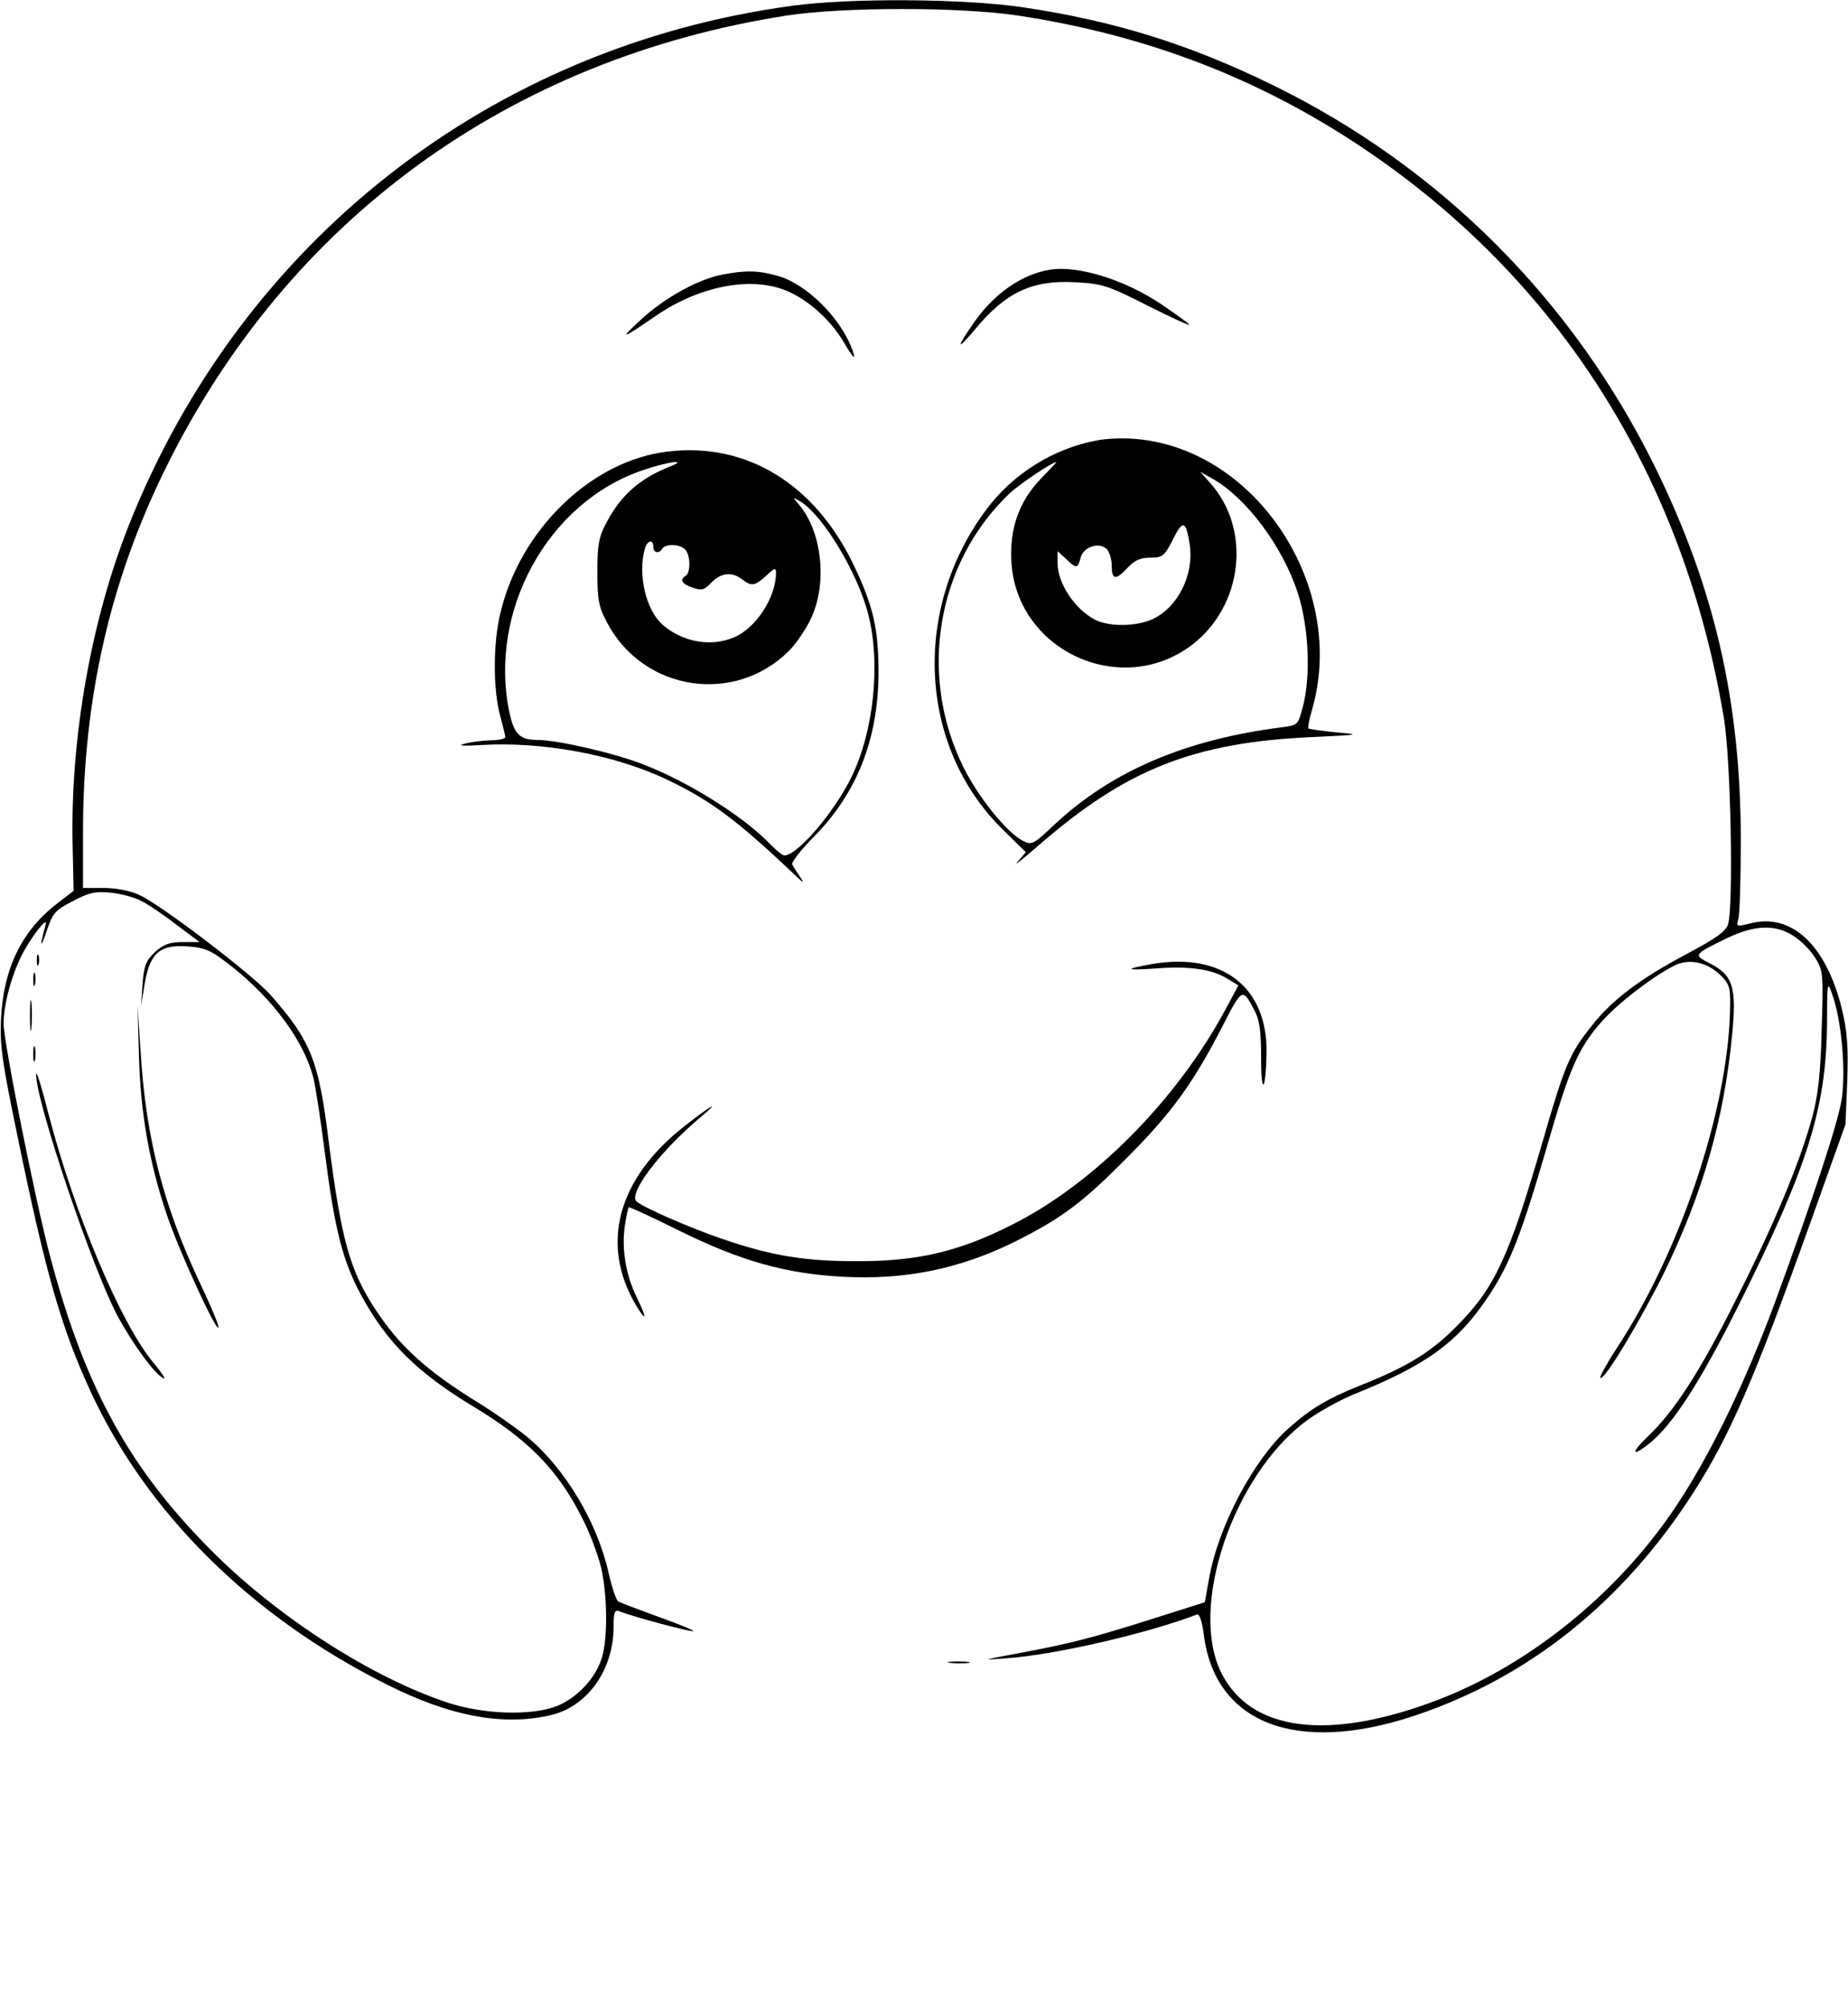 <?xml version="1.0" standalone="no"?>
<!DOCTYPE svg PUBLIC "-//W3C//DTD SVG 20010904//EN"
 "http://www.w3.org/TR/2001/REC-SVG-20010904/DTD/svg10.dtd">
<svg version="1.0" xmlns="http://www.w3.org/2000/svg"
 width="512pt" height="556pt" viewBox="0 0 512 556"
 preserveAspectRatio="xMidYMid meet">
<g transform="translate(0,556) scale(0.1,-0.1)"
fill="#000000" stroke="none">
<path d="M2195 5544 c-836 -113 -1526 -653 -1838 -1439 -104 -263 -161 -583
-156 -877 l3 -136 -44 -34 c-99 -75 -150 -180 -157 -318 -4 -74 2 -119 47
-335 77 -375 121 -527 201 -700 155 -336 444 -623 819 -811 178 -90 327 -117
459 -85 100 25 171 126 171 244 0 41 3 48 16 43 38 -15 190 -56 204 -55 8 0
-33 17 -91 38 -58 21 -110 41 -116 44 -6 4 -18 40 -27 80 -31 139 -120 288
-224 375 -32 26 -93 69 -137 96 -143 88 -219 157 -286 260 -70 107 -94 193
-129 469 -27 219 -49 274 -160 400 -49 56 -306 252 -365 278 -23 11 -64 19
-97 19 l-58 0 0 155 c0 368 75 697 230 1010 339 686 951 1132 1720 1252 157
24 479 24 640 0 355 -54 665 -173 950 -363 548 -365 897 -917 1007 -1589 18
-113 26 -510 11 -565 -6 -20 -32 -39 -115 -83 -128 -68 -207 -127 -263 -199
-61 -76 -75 -109 -135 -317 -95 -327 -134 -411 -244 -520 -69 -69 -135 -109
-264 -160 -89 -36 -134 -62 -198 -119 -95 -85 -193 -269 -219 -414 l-12 -67
-142 -45 c-170 -54 -233 -70 -373 -96 -106 -20 -107 -20 -33 -14 132 9 391 69
526 121 7 3 14 -17 19 -54 30 -247 255 -335 582 -227 319 106 581 316 776 621
99 154 169 316 320 738 l100 280 5 121 c3 100 0 136 -16 203 -44 174 -139 262
-252 233 -39 -10 -40 -9 -34 11 4 12 7 110 7 217 0 384 -72 699 -237 1035
-229 465 -597 833 -1061 1060 -234 114 -438 177 -692 215 -164 24 -478 26
-638 4z m-1804 -2480 c19 -9 63 -39 98 -66 l64 -48 -46 0 c-37 0 -53 -6 -77
-27 -25 -24 -31 -37 -35 -88 l-4 -60 10 60 c14 84 42 109 119 103 51 -4 64
-10 125 -58 113 -90 197 -205 223 -305 6 -22 20 -116 32 -208 27 -212 49 -300
101 -396 70 -129 154 -213 306 -305 157 -94 240 -179 307 -314 20 -38 42 -98
51 -133 18 -77 19 -197 3 -250 -16 -57 -70 -114 -126 -136 -71 -27 -204 -23
-305 11 -206 69 -458 230 -639 408 -235 232 -360 456 -458 823 -41 152 -130
598 -130 649 0 52 21 131 50 189 25 50 75 114 66 84 -3 -11 -8 -31 -11 -45 -2
-15 4 -2 14 28 17 50 23 58 72 83 45 24 62 28 105 24 29 -3 67 -13 85 -23z
m4581 -99 c20 -13 46 -40 58 -60 21 -34 22 -44 17 -198 -3 -124 -10 -181 -26
-242 -36 -130 -105 -296 -213 -509 -98 -196 -170 -307 -242 -375 -49 -47 -46
-60 5 -19 63 51 139 168 244 378 195 390 245 550 247 788 0 112 1 115 14 78
26 -72 38 -207 27 -288 -9 -65 -77 -270 -186 -568 -79 -213 -170 -403 -261
-544 -159 -248 -409 -454 -671 -555 -303 -116 -521 -89 -602 76 -90 183 35
548 237 697 32 24 89 55 126 71 207 83 293 146 378 274 59 88 92 174 161 411
63 219 87 275 152 349 45 51 138 123 202 156 42 21 94 9 132 -31 22 -23 24
-33 22 -102 -9 -275 -138 -659 -313 -926 -28 -43 -49 -81 -46 -83 10 -10 109
155 177 292 107 220 166 426 188 659 13 131 2 165 -62 197 -46 24 -46 24 48
70 77 37 136 39 187 4z"/>
<path d="M102 2900 c0 -14 2 -19 5 -12 2 6 2 18 0 25 -3 6 -5 1 -5 -13z"/>
<path d="M92 2845 c0 -16 2 -22 5 -12 2 9 2 23 0 30 -3 6 -5 -1 -5 -18z"/>
<path d="M83 2745 c0 -38 2 -53 4 -32 2 20 2 52 0 70 -2 17 -4 1 -4 -38z"/>
<path d="M385 2635 c4 -158 29 -298 77 -440 33 -98 135 -321 143 -313 3 3 -19
56 -49 119 -103 218 -151 402 -166 639 l-9 135 4 -140z"/>
<path d="M92 2640 c0 -19 2 -27 5 -17 2 9 2 25 0 35 -3 9 -5 1 -5 -18z"/>
<path d="M100 2584 c-1 -74 157 -543 227 -672 44 -81 105 -163 127 -171 6 -2
-6 16 -26 40 -92 108 -221 414 -294 694 -18 71 -33 121 -34 109z"/>
<path d="M2910 4813 c-77 -12 -154 -65 -209 -143 -52 -74 -53 -86 -1 -24 86
104 159 139 280 132 74 -4 90 -9 200 -65 66 -33 117 -57 115 -52 -3 4 -39 30
-79 57 -100 67 -229 107 -306 95z"/>
<path d="M2000 4799 c-67 -13 -162 -66 -227 -127 -59 -55 -52 -53 47 15 123
83 267 109 365 65 59 -27 117 -80 152 -139 28 -48 37 -55 23 -18 -33 86 -125
177 -203 200 -56 16 -89 17 -157 4z"/>
<path d="M3040 4340 c-121 -22 -235 -93 -309 -194 -204 -275 -185 -651 42
-879 l69 -68 -23 -27 c-13 -14 14 7 61 48 241 209 427 283 755 298 135 6 137
7 67 13 -40 4 -75 9 -77 11 -2 2 2 24 9 48 101 339 -151 727 -489 754 -33 3
-80 1 -105 -4z m-155 -105 c-61 -63 -88 -138 -83 -230 13 -247 303 -381 500
-232 143 109 166 323 49 451 l-26 29 34 -19 c94 -53 195 -188 237 -318 30 -94
36 -227 14 -313 -14 -52 -14 -52 -59 -58 -267 -34 -470 -121 -628 -268 -61
-58 -65 -59 -90 -46 -45 24 -123 121 -164 204 -126 255 -74 565 127 757 30 28
118 87 131 88 1 0 -18 -20 -42 -45z m411 -183 c13 -83 -32 -174 -102 -207 -45
-21 -121 -22 -160 -2 -57 30 -104 101 -104 158 l0 32 23 -21 c29 -28 33 -28
41 3 7 29 49 44 71 25 8 -7 15 -28 15 -46 0 -41 11 -43 45 -6 19 20 35 27 62
27 34 0 39 4 63 51 27 55 36 52 46 -14z"/>
<path d="M1850 4309 c-212 -25 -410 -217 -464 -449 -20 -82 -20 -209 -1 -280
8 -30 15 -58 15 -62 0 -5 -19 -9 -42 -9 -24 -1 -56 -5 -73 -10 -19 -5 -1 -6
50 -3 168 10 369 -27 513 -96 120 -57 194 -112 352 -262 26 -25 30 -27 17 -8
-9 14 -20 30 -22 35 -3 6 25 42 63 80 117 120 175 268 176 450 0 123 -14 185
-69 300 -108 225 -297 340 -515 314z m5 -42 c-83 -33 -136 -80 -176 -157 -20
-38 -24 -60 -24 -135 0 -78 4 -97 27 -140 100 -190 353 -229 504 -78 20 20 48
61 62 92 45 98 29 240 -36 315 -17 20 -17 20 8 5 61 -39 156 -196 185 -309 36
-137 16 -327 -47 -455 -48 -97 -149 -215 -185 -215 -5 0 -22 14 -39 31 -74 78
-233 177 -359 224 -79 30 -232 65 -286 65 -49 0 -65 16 -78 78 -58 280 107
580 369 669 69 24 131 32 75 10z m-45 -222 c0 -17 16 -20 25 -5 9 14 48 13 63
-2 15 -15 16 -64 2 -73 -18 -11 -11 -23 19 -33 25 -9 32 -7 52 14 26 27 56 31
85 9 26 -20 35 -19 67 10 23 22 27 23 27 8 0 -68 -56 -154 -117 -179 -63 -27
-142 -13 -197 35 -46 40 -69 137 -50 209 7 25 24 30 24 7z"/>
<path d="M3191 2889 c-79 -14 -74 -18 12 -12 92 7 153 -2 195 -27 l33 -20 -37
-69 c-135 -250 -365 -482 -592 -595 -144 -73 -259 -100 -422 -100 -149 -1
-244 15 -383 63 -87 30 -213 85 -233 102 -25 21 64 139 176 233 61 51 30 34
-45 -25 -184 -145 -233 -326 -133 -495 30 -50 31 -37 2 22 -30 61 -42 133 -33
197 4 27 9 50 11 52 2 2 66 -28 143 -66 166 -82 290 -117 446 -126 175 -10
328 21 483 98 127 64 184 106 306 229 125 125 186 209 267 367 55 107 55 107
89 43 14 -27 18 -58 18 -135 0 -102 13 -88 15 16 4 184 -123 282 -318 248z"/>
<path d="M2633 953 c15 -2 37 -2 50 0 12 2 0 4 -28 4 -27 0 -38 -2 -22 -4z"/>
</g>
</svg>
